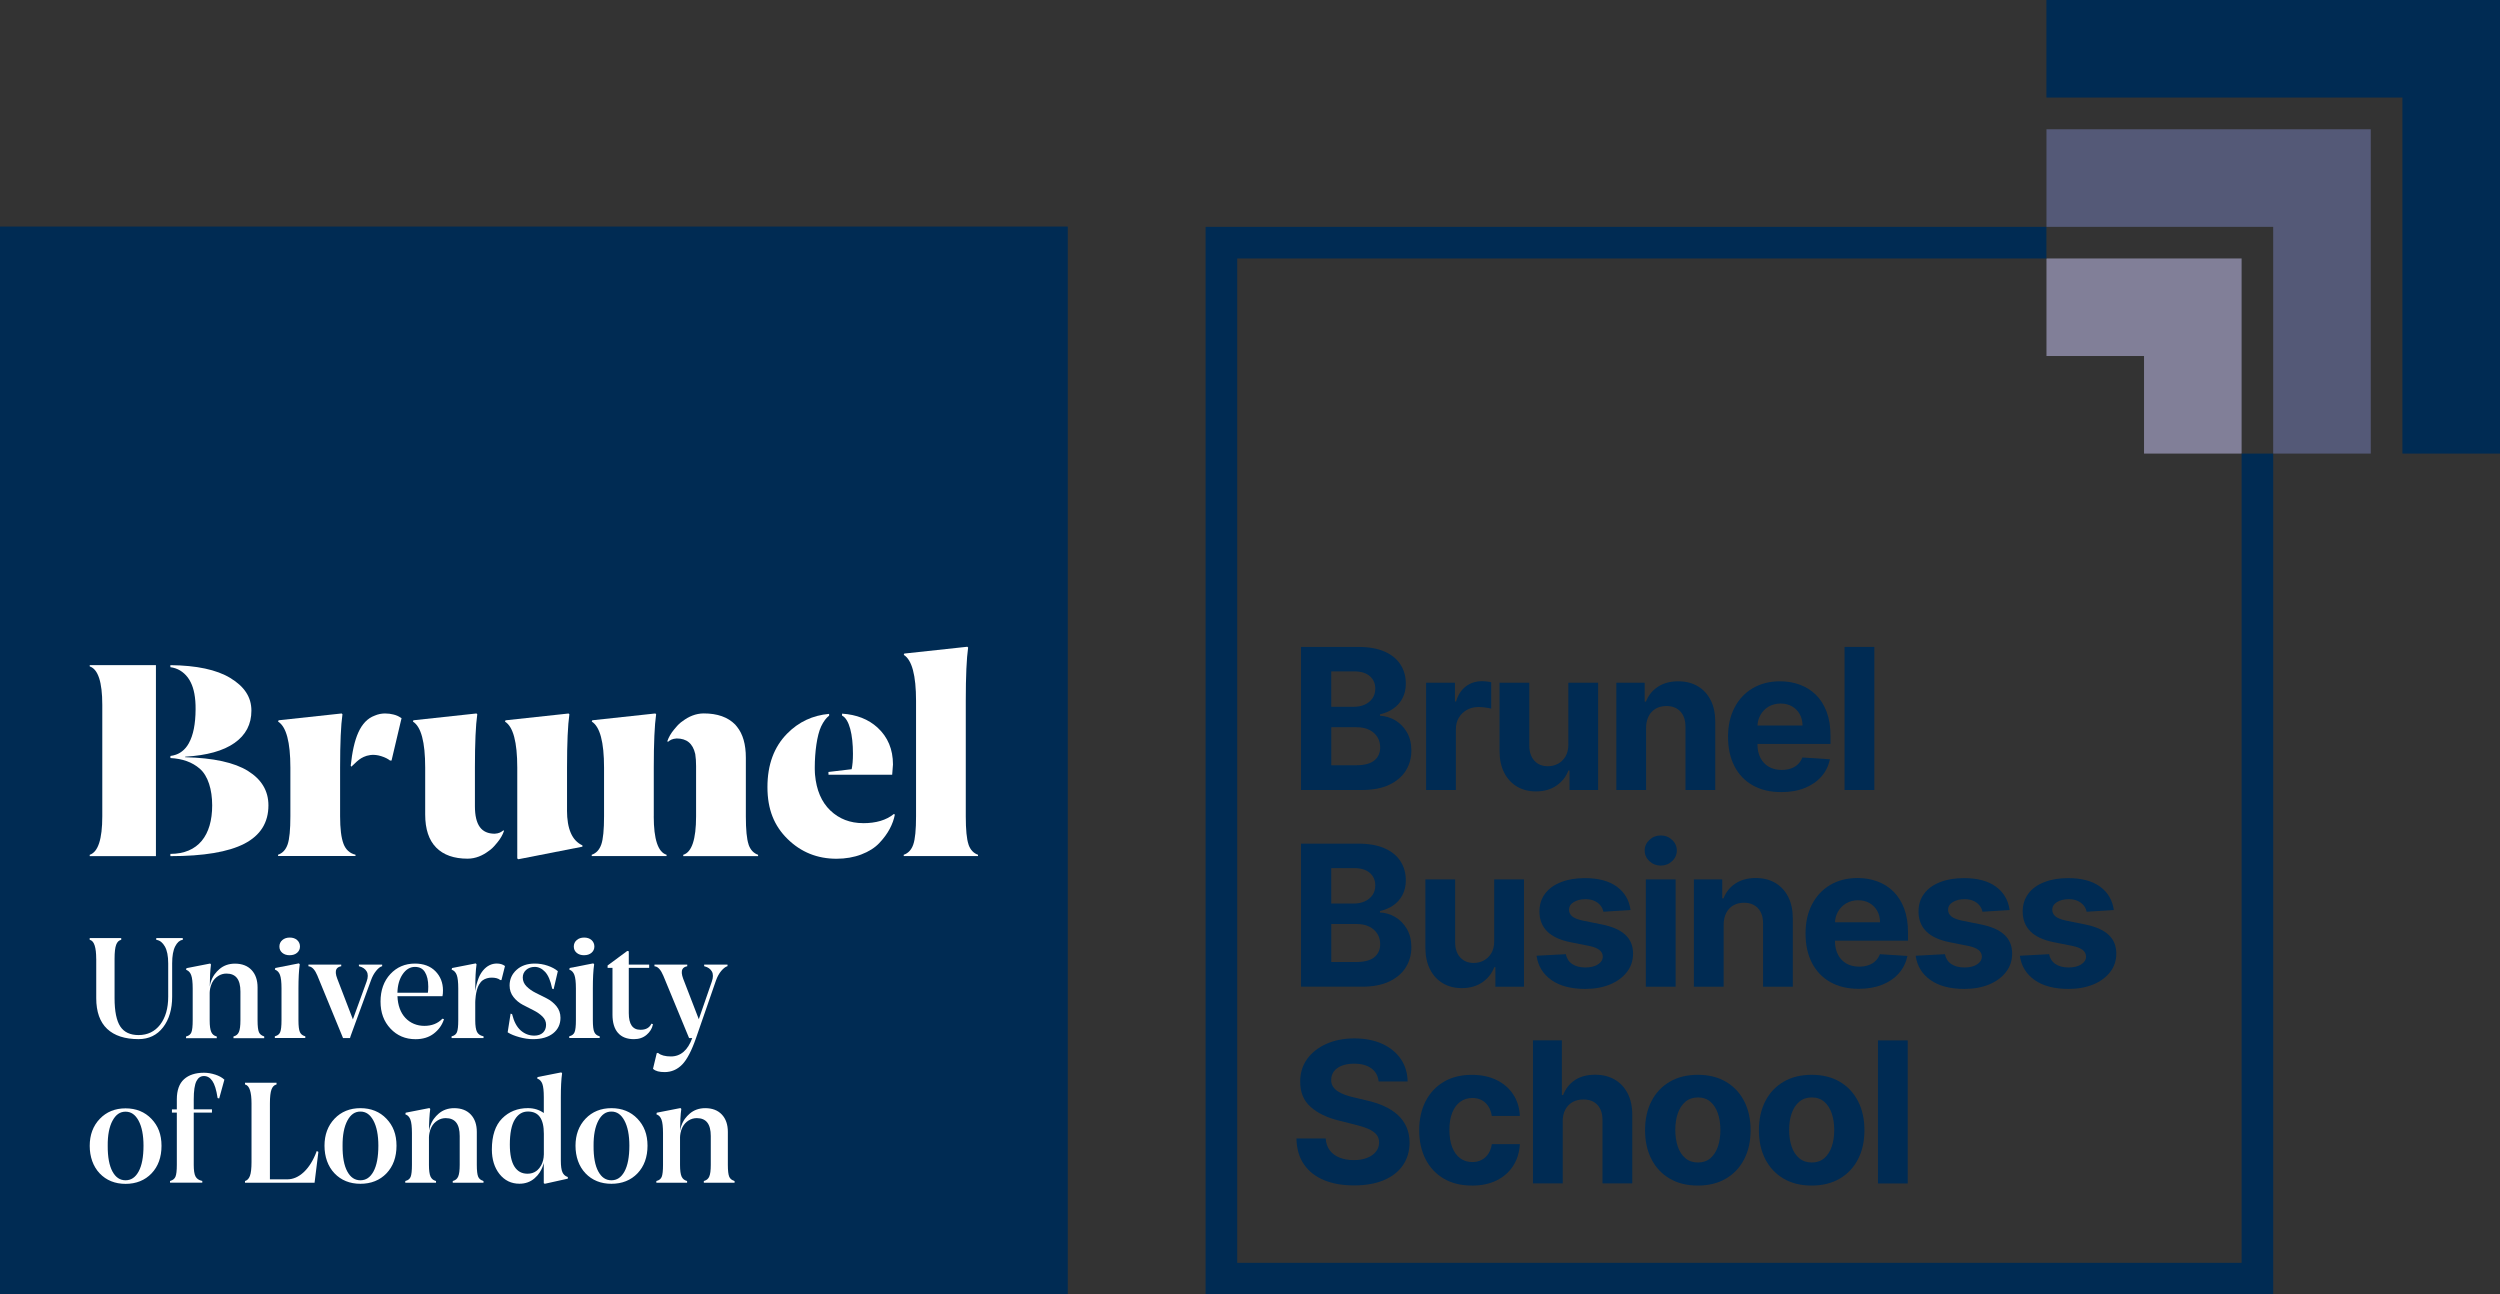 <?xml version="1.0" encoding="UTF-8"?><svg id="Layer_1" xmlns="http://www.w3.org/2000/svg" viewBox="0 0 690.22 357.38"><rect x="0" y="0" width="690.22" height="357.38" fill="#333333" stroke="none"/><defs><style>.cls-1{fill:#817f98;}.cls-2{fill:#fff;}.cls-3{fill:#002b53;}.cls-4{fill:#545977;}</style></defs><rect class="cls-3" y="62.55" width="294.8" height="294.8"/><path class="cls-2" d="M43.12,224.54h0s-.05,0-.07,0h.07Z"/><path class="cls-2" d="M94.84,232.96c-.63-1.64-.94-4.16-.94-7.59v-13.43c0-6.84.22-11.75.65-14.74l-.22-.22-17.41,1.88-.15.36c2.26,1.4,3.4,5.63,3.4,12.71v13.43c0,3.71-.25,6.3-.76,7.77s-1.38,2.42-2.64,2.85v.36h21.38v-.36c-1.59-.38-2.7-1.4-3.32-3.03"/><path class="cls-2" d="M156.55,223.72v-11.77c0-6.84.22-11.75.65-14.74l-.22-.22-17.41,1.88-.15.36c2.26,1.4,3.39,5.64,3.39,12.71v25.07l.29.22,17.7-3.47v-.36c-2.84-1.3-4.26-4.52-4.26-9.68"/><path class="cls-2" d="M206.68,233.14c-.51-1.47-.76-4.06-.76-7.77v-16.18c0-3.69-.82-6.53-2.44-8.54-.15-.21-.32-.42-.51-.61-2.02-2.05-4.91-3.07-8.67-3.07-2.22,0-4.19.88-5.8,2.1h0c-.72.46-1.38,1.12-1.95,1.82-.16.18-.31.36-.46.54h0c-.85,1.02-1.48,2.12-1.84,3.18l.14.22c.64-.51,1.2-.87,2.42-.95,2.76.01,4.47,1.35,5.14,4.3.16.99.23,2.1.23,3.33v13.87c0,6.36-1.18,9.9-3.54,10.62v.36h20.66v-.36c-1.25-.43-2.13-1.38-2.64-2.85"/><path class="cls-2" d="M180.5,225.38v-13.44c0-6.84.22-11.75.65-14.74l-.22-.22-17.41,1.88-.14.36c2.26,1.4,3.39,5.64,3.39,12.71v13.44c0,3.71-.25,6.3-.76,7.77-.51,1.47-1.39,2.42-2.64,2.85v.36h20.66v-.36c-2.36-.72-3.54-4.26-3.54-10.62"/><path class="cls-2" d="M267.4,233.14c-.51-1.47-.76-4.06-.76-7.77v-31.86c0-6.84.22-11.75.65-14.73l-.22-.22-17.41,1.88-.14.36c2.26,1.4,3.39,5.64,3.39,12.71v31.86c0,3.71-.25,6.3-.76,7.77-.5,1.47-1.38,2.42-2.64,2.85v.36h20.51v-.36c-1.25-.43-2.13-1.38-2.64-2.85"/><path class="cls-2" d="M235.49,208.11c0,1.73-.12,3.15-.36,4.26l-6.41.76.02.76h17.58l.22-2.82c0-4.19-1.42-7.58-4.26-10.19-2.53-2.31-5.8-3.59-9.8-3.85v.54c2.01.98,3.01,5.28,3.01,10.53"/><path class="cls-2" d="M238.31,227.26c-3.61,0-6.63-1.17-9.07-3.5-2.43-2.33-3.84-5.62-4.22-9.86,0,0-.07-.81-.07-1.52v-.58c0-4,.59-8.81,1.77-11.27.66-1.37,1.39-2.34,2.19-2.94v-.5c-4.55.41-8.41,2.22-11.58,5.44-3.64,3.68-5.45,8.61-5.45,14.77s1.85,10.7,5.56,14.34c3.71,3.64,8.21,5.45,13.51,5.45,2.5,0,4.79-.4,6.86-1.19,2.07-.79,3.72-1.84,4.95-3.14,1.23-1.3,2.19-2.61,2.89-3.94.7-1.32,1.17-2.64,1.41-3.94l-.29-.14c-2.07,1.69-4.89,2.53-8.45,2.53"/><path class="cls-2" d="M24.77,183.99c2.31.77,3.47,4.31,3.47,10.62v30.77c0,6.31-1.16,9.85-3.47,10.62v.36h18.28v-52.73h-18.28v.36Z"/><path class="cls-2" d="M68.47,212.85c-3.76-2.33-9.53-3.6-17.34-3.79v-.15c5.97-.34,10.51-1.6,13.62-3.79,3.11-2.19,4.66-5.16,4.66-8.92s-1.95-6.67-5.85-9.03c-3.77-2.28-9.28-3.46-16.52-3.53v.56c1.95.26,3.55,1.2,4.81,2.85.31.41.58.87.82,1.36.44.89.77,1.92.99,3.09.24,1.28.36,2.73.34,4.35-.02,4.06-.65,7.15-1.85,9.31,0,0,0,0,0,.01-.13.23-.26.45-.4.65-.05.08-.1.14-.15.21-.1.14-.21.28-.32.42-.12.14-.24.26-.36.39-.06.06-.12.13-.18.18-.62.59-1.33,1.04-2.13,1.32-.49.18-1.01.3-1.56.37v.58c3.31.16,6.02,1.13,8.1,2.93,2.29,1.98,3.43,5.79,3.43,10.13,0,8.27-3.85,13.39-11.54,13.4v.62c9.19,0,15.99-1.15,20.42-3.43,4.43-2.29,6.65-5.82,6.65-10.58,0-4-1.88-7.16-5.63-9.5"/><path class="cls-2" d="M139,229.23c-.64.51-1.2.88-2.42.95-3.64-.01-5.46-2.34-5.46-7.62v-10.62c0-6.84.22-11.75.65-14.74l-.22-.22-17.41,1.88-.14.36c2.26,1.4,3.39,5.63,3.39,12.71v12.93c0,4.04,1.01,7.09,3.03,9.14,2.02,2.05,4.91,3.07,8.67,3.07,2.22,0,4.19-.88,5.8-2.1h0c.72-.46,1.38-1.12,1.95-1.82.16-.18.31-.36.46-.54h0c.85-1.02,1.48-2.12,1.84-3.18l-.14-.22Z"/><path class="cls-2" d="M110.57,198.11c-.45-.32-1.13-.66-1.97-.85-.66-.17-1.41-.28-2.3-.28-.98,0-1.94.2-2.84.59-3.99,1.47-5.83,6.23-6.63,13.83l.18.27c.5-.47.95-.92,1.41-1.34.62-.55,2.71-2.48,6.08-1.76.19.04.37.09.54.14.1.03.2.05.3.09.95.3,1.77.71,2.35,1.18h.41l2.5-10.59.26-1.08s0,0,0,0v-.03c-.08-.06-.17-.12-.27-.18"/><path class="cls-2" d="M26.57,264.7v10.89c0,3.74,1.01,6.59,3.01,8.47,1.99,1.88,4.91,2.83,8.67,2.83,2.83,0,5.11-1.1,6.78-3.27,1.66-2.15,2.5-5,2.5-8.45v-9.2c0-2.04.28-3.62.84-4.7.55-1.05,1.19-1.64,1.93-1.76l.16-.03v-.5h-7.32v.5l.16.03c.86.14,1.61.74,2.21,1.79.62,1.07.93,2.64.93,4.68v9.2c0,3.2-.75,5.79-2.23,7.72-1.47,1.9-3.47,2.87-5.96,2.87-2.3,0-3.99-.79-5.03-2.36-1.05-1.58-1.59-4.22-1.59-7.82v-10.89c0-1.8.15-3.1.44-3.86.28-.74.69-1.17,1.26-1.33l.14-.04v-.48h-8.71v.48l.13.04c1.11.32,1.67,2.07,1.67,5.19"/><path class="cls-2" d="M82.52,265.98l.23.23v.09c-.23,1.61-.35,3.82-.35,6.58v8.79c0,1.59.13,2.7.4,3.28.26.57.7.93,1.35,1.12l.14.04v.48h-8.41v-.48l.14-.04c.67-.19,1.11-.55,1.34-1.11.24-.59.36-1.7.36-3.29v-8.79c0-1.72-.14-2.97-.42-3.71-.27-.71-.69-1.18-1.26-1.41l-.15-.06.11-.45,6.54-1.28Z"/><path class="cls-2" d="M80,263.72c.82,0,1.5-.22,2.02-.66.53-.45.8-1.04.8-1.74s-.27-1.33-.8-1.79c-.52-.46-1.2-.68-2.02-.68s-1.5.23-2.04.68c-.54.46-.82,1.07-.82,1.8s.27,1.29.8,1.74c.52.44,1.21.66,2.06.66"/><path class="cls-2" d="M87.64,269.39l7.02,17.09.05.12h1.92l.19-.61,5.6-15.33c.36-1.02.84-1.9,1.42-2.61.56-.69,1.08-1.11,1.54-1.25l.13-.04v-.44h-6.42v.44l.14.04c.92.24,1.6.71,2.01,1.41.41.7.4,1.64-.03,2.81l-3.78,10.42-4.32-11.25c-.45-1.16-.52-2.04-.22-2.61.21-.39.59-.65,1.17-.78l.15-.03v-.45h-9.05v.46l.16.02c.88.12,1.66.99,2.33,2.59"/><path class="cls-2" d="M118.13,274.09h-8.41c.05-2.07.54-3.79,1.45-5.12.92-1.34,2.06-2.02,3.39-2.02,1.25,0,2.15.46,2.75,1.42.61.97.93,2.32.93,4.03,0,.74-.04,1.3-.11,1.69M122.51,281.55l.07-.19-.45-.11-.07.08c-1.23,1.26-2.88,1.9-4.9,1.9s-3.88-.74-5.25-2.21c-1.34-1.44-2.07-3.45-2.18-5.98h12.42l.03-.14c.08-.32.12-.8.12-1.47,0-2.1-.7-3.87-2.08-5.28-1.38-1.41-3.29-2.12-5.66-2.12-2.72,0-5.01.98-6.8,2.91-1.79,1.93-2.7,4.48-2.7,7.57s.92,5.53,2.74,7.47c1.82,1.95,4.14,2.93,6.92,2.93,2.01,0,3.71-.52,5.03-1.54,1.33-1.02,2.26-2.3,2.77-3.81"/><path class="cls-2" d="M147.46,285.92c-1.37,0-2.61-.48-3.69-1.42-1.08-.95-1.87-2.43-2.36-4.41l-.02-.1-.42-.14-.81,5.15.1.07c.74.48,1.8.91,3.13,1.28,1.34.37,2.6.55,3.77.55,2.34,0,4.2-.54,5.54-1.6,1.36-1.07,2.04-2.52,2.04-4.3,0-1.21-.37-2.29-1.11-3.2-.73-.89-1.63-1.62-2.67-2.15-1.03-.53-2.05-1.04-3.07-1.54-.99-.49-1.85-1.1-2.54-1.8-.67-.69-1.02-1.5-1.02-2.42,0-.86.3-1.54.92-2.1.61-.55,1.42-.84,2.39-.84,1.04,0,2,.46,2.85,1.37.86.92,1.51,2.45,1.93,4.53l.02.11.41.14,1.16-4.97-.09-.07c-.67-.56-1.58-1.05-2.71-1.44-1.13-.39-2.33-.59-3.57-.59-2.07,0-3.76.58-5.03,1.74-1.28,1.16-1.92,2.61-1.92,4.31,0,1.21.36,2.29,1.07,3.19.7.89,1.57,1.62,2.58,2.15.97.52,1.97,1.03,2.97,1.52.96.48,1.8,1.06,2.47,1.73.66.66.98,1.4.98,2.25,0,.92-.29,1.65-.86,2.19-.58.54-1.4.82-2.45.82"/><path class="cls-2" d="M161.28,263.72c.82,0,1.5-.22,2.02-.66.53-.45.8-1.04.8-1.74s-.27-1.33-.8-1.79c-.52-.46-1.2-.68-2.02-.68s-1.51.23-2.04.68c-.54.46-.82,1.07-.82,1.8s.27,1.29.8,1.74c.52.44,1.21.66,2.06.66"/><path class="cls-2" d="M163.8,265.98l.23.23v.09c-.24,1.61-.35,3.82-.35,6.58v8.79c0,1.59.13,2.7.4,3.28.26.57.7.93,1.35,1.12l.14.04v.48h-8.41v-.48l.14-.04c.67-.19,1.11-.55,1.34-1.11.24-.59.36-1.7.36-3.29v-8.79c0-1.72-.14-2.97-.42-3.71-.27-.71-.69-1.18-1.26-1.41l-.15-.06.11-.45,6.54-1.28Z"/><path class="cls-2" d="M173.2,262.54l.4.1v3.68h5.63v.9h-5.63v12.47c0,3.11,1.06,4.62,3.23,4.62,1.44,0,2.4-.51,2.95-1.55l.07-.14.42.14-.03.16c-.21,1.04-.78,1.97-1.71,2.77-.93.8-2.11,1.21-3.5,1.21-1.93,0-3.41-.58-4.42-1.74-1-1.14-1.51-2.83-1.51-5.03v-12.92h-1.35v-.65l5.45-4.03Z"/><path class="cls-2" d="M194.41,266.32v.44l.14.04c.93.24,1.58.7,1.99,1.41.39.7.39,1.65-.02,2.81l-3.59,10.37-4.32-11.2c-.43-1.16-.5-2.04-.19-2.61.21-.39.6-.65,1.18-.78l.14-.03v-.45h-9.05v.46l.16.02c.85.12,1.62.99,2.29,2.59l7.06,17.09.05.12h.87c-1.22,3.37-3.21,5.07-5.89,5.07-1.57,0-2.75-.32-3.49-.93l-.07-.06-.35.09-1.03,4.31.08.07c.62.56,1.64.84,3.13.84,1.87,0,3.5-.7,4.85-2.09,1.33-1.36,2.63-3.86,3.86-7.43l5.48-15.81c.37-1.03.85-1.9,1.43-2.59.58-.68,1.12-1.11,1.61-1.28l.13-.04v-.44h-6.46Z"/><path class="cls-2" d="M139.34,266.65c-.58-.42-1.32-.63-2.18-.63-1.45,0-2.73.64-3.79,1.9-.24.29-.45.59-.65.92h0s-.13.19-.32.59c-.03.06-.05.12-.08.18-.04.08-.07.16-.11.25-.05.12-.1.24-.14.36-.3.82-.64,1.88-.85,3.47v-.81c0-2.76.11-4.98.34-6.58v-.09s-.22-.23-.22-.23l-6.54,1.28-.11.45.15.06c.57.23.99.7,1.26,1.41.28.74.42,1.99.42,3.71v8.79c0,1.59-.12,2.7-.36,3.29-.23.56-.67.93-1.34,1.11l-.14.04v.48h8.82v-.49l-.14-.03c-.8-.19-1.34-.57-1.66-1.18-.32-.62-.49-1.7-.49-3.22v-4.97s.04-3.2,1.04-4.86c.3-.5.62-.92,1.04-1.22.68-.47,1.57-.72,2.42-.72,1.05,0,1.85.21,2.36.63l.05.04h.33l.97-3.87-.1-.07Z"/><path class="cls-2" d="M72.86,286.11c-.68-.21-1.12-.58-1.37-1.13-.25-.57-.38-1.67-.38-3.27v-9.09c0-2.02-.55-3.63-1.65-4.8-1.09-1.17-2.64-1.77-4.59-1.77-1.69,0-3.14.51-4.31,1.53-.49.42-.91.87-1.26,1.35h0s-.18.22-.42.63c-.24.41-.44.84-.59,1.29-.02.04-.03.09-.05.13,0,.02-.01.03-.02.05l-.03.09c-.12.37-.22.79-.28,1.24.02-2.5.13-4.53.33-6.02v-.09s-.22-.23-.22-.23l-6.54,1.28-.11.45.15.06c.57.23,1,.7,1.26,1.41.28.74.42,1.99.42,3.71v8.79c0,1.59-.12,2.7-.36,3.29-.23.56-.67.93-1.34,1.11l-.14.04v.48h8.49v-.48l-.14-.04c-.65-.19-1.1-.57-1.38-1.19-.29-.64-.44-1.72-.44-3.21v-7.65c.02-.57.13-1.67.66-2.73l.07-.13c.38-.72.93-1.31,1.62-1.75.69-.44,1.45-.67,2.27-.67,2.6,0,3.87,1.62,3.87,4.96v7.96c0,1.5-.14,2.58-.42,3.21-.27.62-.71,1-1.36,1.19l-.14.04v.48h8.49v-.47l-.13-.04Z"/><path class="cls-2" d="M87.38,317.98c-.91,2.42-2.1,4.31-3.52,5.64-1.41,1.31-2.93,1.98-4.53,1.98h-4.81v-20.96c0-1.8.15-3.1.44-3.86.28-.73.69-1.17,1.26-1.33l.13-.04v-.48h-8.71v.48l.13.04c1.11.32,1.67,2.07,1.67,5.19v16.19c0,1.77-.15,3.06-.44,3.82-.28.73-.69,1.19-1.23,1.37l-.13.04v.47h19.21l1.04-8.39v-.13s-.44-.23-.44-.23l-.07.19Z"/><path class="cls-2" d="M95.91,309.38c.9-1.68,2.07-2.49,3.59-2.49s2.69.81,3.59,2.48c.91,1.68,1.37,4.02,1.37,6.95,0,3.08-.45,5.48-1.35,7.12-.89,1.63-2.07,2.42-3.61,2.42s-2.72-.79-3.61-2.42c-.9-1.64-1.34-4.04-1.31-7.12-.02-2.91.42-5.24,1.33-6.94M99.5,305.95c-2.89,0-5.3.98-7.14,2.91-1.84,1.93-2.77,4.44-2.77,7.46s.93,5.71,2.76,7.62c1.83,1.92,4.24,2.89,7.16,2.89s5.37-.97,7.2-2.89c1.83-1.92,2.76-4.48,2.76-7.62s-.93-5.52-2.78-7.46c-1.84-1.93-4.26-2.91-7.18-2.91"/><path class="cls-2" d="M165.21,309.38c.9-1.68,2.07-2.49,3.59-2.49s2.69.81,3.59,2.48c.91,1.68,1.37,4.02,1.37,6.95,0,3.08-.45,5.48-1.35,7.12-.89,1.63-2.07,2.42-3.61,2.42s-2.72-.79-3.61-2.42c-.9-1.64-1.34-4.04-1.31-7.12-.02-2.91.42-5.24,1.33-6.94M168.8,305.95c-2.89,0-5.3.98-7.14,2.91-1.84,1.93-2.77,4.44-2.77,7.46s.93,5.71,2.76,7.62c1.83,1.92,4.24,2.89,7.16,2.89s5.37-.97,7.2-2.89c1.83-1.92,2.76-4.48,2.76-7.62s-.94-5.52-2.78-7.46c-1.85-1.93-4.26-2.91-7.18-2.91"/><path class="cls-2" d="M133.39,326.02c-.68-.21-1.13-.58-1.37-1.14-.25-.57-.38-1.67-.38-3.27v-9.09c0-2.02-.55-3.63-1.65-4.8-1.09-1.17-2.64-1.77-4.59-1.77-1.69,0-3.14.51-4.31,1.53-.49.42-.9.87-1.26,1.35h0s-.18.22-.42.63c-.24.42-.44.85-.59,1.29-.02.04-.03.09-.05.13,0,.02-.01.03-.02.05l-.03.09c-.12.37-.22.79-.28,1.24.01-2.5.13-4.53.33-6.02v-.09s-.22-.23-.22-.23l-6.54,1.28-.11.45.15.06c.57.23,1,.7,1.26,1.41.28.74.42,1.99.42,3.71v8.79c0,1.59-.12,2.7-.36,3.29-.23.56-.67.93-1.34,1.11l-.14.04v.48h8.49v-.48l-.14-.04c-.65-.19-1.1-.58-1.38-1.19-.29-.64-.43-1.72-.43-3.21v-7.65c.02-.57.13-1.67.66-2.73l.07-.13c.38-.72.93-1.31,1.63-1.75.69-.44,1.45-.66,2.26-.66,2.6,0,3.87,1.62,3.87,4.96v7.96c0,1.49-.14,2.58-.42,3.21-.27.61-.71,1-1.36,1.19l-.14.04v.48h8.49v-.47l-.13-.04Z"/><path class="cls-2" d="M202.7,326.02c-.68-.21-1.12-.58-1.37-1.14-.25-.57-.38-1.67-.38-3.27v-9.09c0-2.02-.55-3.63-1.65-4.8-1.09-1.17-2.64-1.77-4.59-1.77-1.69,0-3.14.51-4.31,1.53-.49.42-.9.87-1.26,1.35h0s-.18.22-.42.63c-.25.42-.44.85-.59,1.29-.02.04-.03.09-.05.13,0,.02-.01.03-.02.05l-.03.09c-.12.37-.22.79-.28,1.24.02-2.5.13-4.53.34-6.02v-.09s-.22-.23-.22-.23l-6.54,1.28-.11.45.15.06c.57.23,1,.7,1.26,1.41.28.74.42,1.99.42,3.71v8.79c0,1.59-.12,2.7-.36,3.29-.23.56-.67.93-1.34,1.11l-.14.04v.48h8.49v-.48l-.14-.04c-.65-.19-1.1-.58-1.38-1.19-.29-.64-.43-1.72-.43-3.21v-7.65c.02-.57.13-1.67.66-2.73l.07-.13c.38-.72.93-1.31,1.62-1.75.69-.44,1.45-.66,2.27-.66,2.6,0,3.87,1.62,3.87,4.96v7.96c0,1.49-.14,2.58-.42,3.21-.27.61-.71,1-1.36,1.19l-.14.04v.48h8.49v-.47l-.13-.04Z"/><path class="cls-2" d="M149.45,321.66c-.15.28-.32.54-.5.77-.02.02-.03.04-.05.07-.02.03-.04.05-.07.08-.28.34-.56.58-.78.74-.68.49-1.48.73-2.41.73-1.57,0-2.75-.64-3.6-1.96-.85-1.33-1.28-3.37-1.28-6.08,0-3.11.46-5.44,1.38-6.93.91-1.48,2.09-2.2,3.62-2.2,2.96,0,4.39,2.01,4.39,6.16v5.65c-.02,1.27-.32,2.24-.7,2.96M156.67,324.93c-.66-.24-1.11-.66-1.39-1.29-.29-.64-.44-1.73-.44-3.23v-17.47c0-2.74.11-4.94.34-6.55v-.09s-.22-.23-.22-.23l-6.53,1.28-.14.4.16.07c.61.26,1.03.73,1.29,1.43.27.73.4,1.97.4,3.69v4.35c-1.24-.89-2.72-1.35-4.39-1.35-2.84,0-5.24.96-7.12,2.85-1.88,1.89-2.83,4.77-2.83,8.56,0,2.74.71,5.02,2.1,6.78,1.41,1.78,3.26,2.68,5.52,2.68,1.61,0,3.02-.5,4.16-1.49.57-.49,1.04-1.03,1.42-1.61h0s0,0,0,0c0,0,0,0,0-.01.68-1.02,1-2.1,1.13-2.65v5.6l.27.18,6.37-1.42v-.46l-.12-.04Z"/><path class="cls-2" d="M31.07,309.41c.9-1.68,2.07-2.49,3.59-2.49s2.69.81,3.59,2.47c.91,1.68,1.37,4.01,1.37,6.94,0,3.08-.45,5.47-1.35,7.11-.89,1.63-2.07,2.42-3.61,2.42s-2.72-.79-3.61-2.42c-.89-1.64-1.33-4.03-1.31-7.11-.03-2.91.42-5.24,1.33-6.93M34.66,306c-2.89,0-5.28.98-7.12,2.91-1.84,1.92-2.77,4.43-2.77,7.44s.93,5.69,2.75,7.61c1.82,1.91,4.23,2.89,7.14,2.89s5.35-.97,7.18-2.89c1.83-1.91,2.75-4.47,2.75-7.61s-.93-5.51-2.77-7.44c-1.84-1.93-4.25-2.91-7.16-2.91"/><path class="cls-2" d="M59.42,296.69c-1.03-.34-2.07-.52-3.11-.52-2.33,0-4.19.6-5.5,1.79-1.32,1.19-1.99,3.06-1.99,5.55v2.78h-1.35v.89h1.35v14.44c0,1.59-.13,2.69-.38,3.26-.24.56-.69.93-1.37,1.14l-.13.04v.46h8.91v-.48l-.14-.03c-.83-.19-1.39-.58-1.72-1.19-.34-.62-.5-1.7-.5-3.21v-14.44h5.03v-.89h-5.03v-2.78c0-2.36.25-4.05.75-5.02.48-.94,1.16-1.4,2.07-1.4s1.7.44,2.32,1.35c.63.92,1.11,2.48,1.43,4.61l.02.12.44.11,1.43-5.19-.08-.07c-.59-.54-1.42-.99-2.45-1.33"/><polygon class="cls-3" points="690.22 125.23 663.28 125.23 663.28 26.93 564.99 26.93 564.99 0 690.22 0 690.22 125.23"/><polygon class="cls-1" points="618.88 125.23 591.94 125.23 591.94 98.29 565.01 98.29 565.01 71.36 618.88 71.36 618.88 125.23"/><polygon class="cls-4" points="654.54 125.23 627.6 125.23 627.6 62.63 565.01 62.63 565.01 35.69 654.54 35.69 654.54 125.23"/><path class="cls-3" d="M367.55,211.28h6.81c2.33,0,4.02-.45,5.09-1.34,1.07-.89,1.6-2.08,1.6-3.58,0-1.09-.26-2.06-.79-2.9-.53-.83-1.28-1.49-2.25-1.97-.97-.48-2.13-.71-3.46-.71h-7v10.49ZM367.55,195.14h6.19c1.15,0,2.16-.2,3.06-.61.89-.4,1.6-.98,2.12-1.73.52-.75.78-1.64.78-2.68,0-1.42-.51-2.58-1.52-3.45-1.01-.87-2.44-1.31-4.29-1.31h-6.35v9.78ZM359.19,218.11v-39.5h15.82c2.91,0,5.33.43,7.27,1.29,1.94.86,3.4,2.05,4.38,3.58.98,1.52,1.47,3.27,1.47,5.25,0,1.54-.31,2.9-.93,4.06-.61,1.17-1.46,2.12-2.54,2.86-1.07.74-2.3,1.26-3.67,1.57v.39c1.5.07,2.92.49,4.23,1.27,1.32.78,2.39,1.88,3.21,3.29.82,1.41,1.23,3.08,1.23,5.02,0,2.09-.52,3.96-1.55,5.6-1.03,1.64-2.56,2.93-4.58,3.89-2.02.95-4.51,1.42-7.47,1.42h-16.88Z"/><path class="cls-3" d="M393.73,218.11v-29.62h7.97v5.17h.31c.54-1.84,1.45-3.23,2.72-4.17,1.27-.95,2.74-1.42,4.4-1.42.41,0,.85.02,1.33.08.48.05.89.12,1.25.21v7.29c-.38-.11-.92-.22-1.6-.31-.68-.09-1.3-.14-1.87-.14-1.21,0-2.29.26-3.23.78-.95.52-1.69,1.25-2.24,2.17-.55.93-.82,1.99-.82,3.2v16.76h-8.22Z"/><path class="cls-3" d="M433,205.5v-17.01h8.22v29.62h-7.89v-5.38h-.31c-.67,1.73-1.78,3.13-3.33,4.19-1.55,1.05-3.44,1.58-5.66,1.58-1.98,0-3.72-.45-5.23-1.35-1.5-.9-2.68-2.18-3.52-3.84-.84-1.66-1.27-3.65-1.28-5.96v-18.86h8.22v17.4c.01,1.75.48,3.13,1.41,4.14.92,1.01,2.16,1.52,3.72,1.52.99,0,1.92-.23,2.78-.68.86-.46,1.56-1.14,2.09-2.03.53-.9.79-2.02.78-3.34"/><path class="cls-3" d="M454.47,200.99v17.12h-8.22v-29.62h7.83v5.22h.35c.66-1.72,1.76-3.09,3.3-4.1,1.54-1.01,3.41-1.51,5.61-1.51,2.06,0,3.85.45,5.38,1.35,1.53.9,2.72,2.18,3.57,3.85.85,1.66,1.27,3.65,1.27,5.95v18.86h-8.22v-17.4c.01-1.81-.45-3.23-1.39-4.25s-2.23-1.53-3.88-1.53c-1.11,0-2.08.24-2.92.71-.84.48-1.5,1.17-1.97,2.08-.47.91-.71,2-.72,3.27"/><path class="cls-3" d="M491.78,218.69c-3.05,0-5.67-.62-7.86-1.86-2.19-1.24-3.88-3.01-5.06-5.29-1.18-2.29-1.77-4.99-1.77-8.11s.59-5.72,1.77-8.02c1.18-2.3,2.85-4.1,5.01-5.38,2.15-1.28,4.68-1.93,7.59-1.93,1.95,0,3.78.31,5.47.94,1.69.62,3.17,1.56,4.43,2.8,1.27,1.25,2.25,2.82,2.96,4.7.71,1.88,1.06,4.09,1.06,6.61v2.25h-25.01v-5.09h17.28c0-1.18-.26-2.23-.77-3.14-.51-.91-1.22-1.63-2.13-2.15-.9-.52-1.96-.78-3.15-.78s-2.35.28-3.31.86c-.96.57-1.71,1.34-2.25,2.3-.54.96-.82,2.02-.83,3.19v4.84c0,1.47.27,2.74.82,3.8.55,1.07,1.32,1.89,2.32,2.47,1,.58,2.19.87,3.57.87.91,0,1.75-.13,2.51-.39.76-.26,1.41-.64,1.95-1.16.54-.52.95-1.15,1.24-1.89l7.6.5c-.39,1.83-1.17,3.42-2.36,4.77-1.19,1.36-2.72,2.41-4.59,3.16-1.87.76-4.03,1.13-6.47,1.13"/><rect class="cls-3" x="509.26" y="178.61" width="8.22" height="39.5"/><path class="cls-3" d="M367.55,265.6h6.81c2.33,0,4.02-.45,5.09-1.34,1.07-.89,1.6-2.08,1.6-3.58,0-1.09-.26-2.06-.79-2.89-.53-.83-1.28-1.49-2.25-1.97-.97-.48-2.13-.71-3.46-.71h-7v10.49ZM367.55,249.46h6.19c1.15,0,2.16-.2,3.06-.61.89-.4,1.6-.98,2.12-1.73.52-.75.78-1.64.78-2.68,0-1.42-.51-2.58-1.52-3.45-1.01-.88-2.44-1.31-4.29-1.31h-6.35v9.78ZM359.19,272.42v-39.5h15.82c2.91,0,5.33.43,7.27,1.29,1.94.86,3.4,2.05,4.38,3.58.98,1.52,1.47,3.27,1.47,5.25,0,1.54-.31,2.9-.93,4.06-.61,1.17-1.46,2.12-2.54,2.86-1.07.74-2.3,1.26-3.67,1.57v.39c1.5.06,2.92.49,4.23,1.27,1.32.78,2.39,1.88,3.21,3.29.82,1.41,1.23,3.08,1.23,5.02,0,2.1-.52,3.96-1.55,5.6-1.03,1.64-2.56,2.93-4.58,3.89-2.02.95-4.51,1.42-7.47,1.42h-16.88Z"/><path class="cls-3" d="M412.53,259.81v-17.01h8.22v29.62h-7.89v-5.38h-.31c-.67,1.73-1.78,3.13-3.33,4.19-1.55,1.05-3.44,1.58-5.66,1.58-1.98,0-3.72-.45-5.23-1.35-1.5-.9-2.68-2.18-3.52-3.84-.84-1.66-1.27-3.65-1.28-5.96v-18.86h8.22v17.4c.01,1.75.48,3.13,1.41,4.14.92,1.02,2.17,1.52,3.72,1.52.99,0,1.92-.23,2.78-.68.86-.46,1.56-1.14,2.09-2.03.53-.9.79-2.02.78-3.34"/><path class="cls-3" d="M450.2,251.25l-7.52.47c-.13-.64-.4-1.23-.83-1.75-.42-.52-.98-.94-1.67-1.25-.69-.31-1.51-.47-2.46-.47-1.27,0-2.35.27-3.22.8-.87.53-1.31,1.24-1.31,2.13,0,.71.28,1.31.85,1.8.57.49,1.54.88,2.91,1.18l5.36,1.08c2.88.59,5.03,1.54,6.44,2.86,1.41,1.31,2.12,3.04,2.12,5.17,0,1.94-.57,3.65-1.71,5.11-1.14,1.47-2.7,2.61-4.67,3.43-1.98.81-4.25,1.22-6.82,1.22-3.92,0-7.04-.82-9.36-2.46-2.32-1.64-3.68-3.88-4.08-6.7l8.08-.43c.24,1.19.84,2.11,1.77,2.73.94.63,2.14.94,3.61.94s2.6-.28,3.48-.84c.88-.56,1.33-1.28,1.34-2.17-.01-.75-.33-1.36-.95-1.84-.62-.48-1.57-.85-2.85-1.11l-5.13-1.02c-2.9-.58-5.04-1.58-6.45-3.01-1.41-1.43-2.11-3.25-2.11-5.46,0-1.9.52-3.54,1.55-4.92,1.03-1.38,2.49-2.44,4.38-3.18,1.88-.75,4.09-1.12,6.62-1.12,3.74,0,6.69.79,8.84,2.37,2.15,1.58,3.41,3.74,3.77,6.46"/><path class="cls-3" d="M454.4,242.8h8.22v29.62h-8.22v-29.62ZM458.52,238.98c-1.22,0-2.27-.41-3.14-1.23-.87-.81-1.3-1.8-1.3-2.94s.43-2.11,1.3-2.92c.87-.82,1.91-1.23,3.14-1.23s2.27.41,3.13,1.23c.87.81,1.3,1.79,1.3,2.92s-.43,2.12-1.3,2.94c-.87.82-1.91,1.23-3.13,1.23"/><path class="cls-3" d="M475.88,255.3v17.12h-8.22v-29.62h7.83v5.22h.35c.66-1.72,1.76-3.09,3.3-4.1,1.54-1.01,3.41-1.51,5.61-1.51,2.06,0,3.85.45,5.38,1.35,1.53.9,2.72,2.18,3.57,3.85.85,1.66,1.27,3.65,1.27,5.95v18.86h-8.21v-17.4c.01-1.81-.45-3.23-1.39-4.25-.94-1.02-2.23-1.53-3.88-1.53-1.11,0-2.08.24-2.92.71-.84.48-1.5,1.17-1.97,2.08-.47.91-.71,2-.72,3.27"/><path class="cls-3" d="M513.18,273c-3.05,0-5.67-.62-7.86-1.86-2.19-1.24-3.88-3-5.06-5.29-1.18-2.28-1.77-4.99-1.77-8.11s.59-5.72,1.77-8.02c1.18-2.3,2.85-4.1,5.01-5.38,2.15-1.28,4.68-1.93,7.59-1.93,1.95,0,3.78.31,5.47.94,1.69.62,3.17,1.56,4.43,2.8,1.27,1.25,2.25,2.81,2.96,4.7.71,1.88,1.06,4.09,1.06,6.61v2.25h-25.01v-5.09h17.28c0-1.18-.26-2.23-.77-3.14-.51-.91-1.22-1.63-2.13-2.15-.91-.52-1.96-.78-3.15-.78s-2.35.28-3.31.86c-.96.57-1.71,1.34-2.25,2.3-.54.96-.82,2.02-.83,3.19v4.84c0,1.47.27,2.73.82,3.8.55,1.07,1.32,1.89,2.32,2.47,1,.58,2.19.87,3.57.87.91,0,1.75-.13,2.51-.39.76-.26,1.41-.64,1.95-1.16.54-.51.95-1.14,1.24-1.89l7.6.5c-.39,1.83-1.17,3.42-2.36,4.77-1.19,1.36-2.72,2.41-4.59,3.16-1.87.75-4.03,1.13-6.47,1.13"/><path class="cls-3" d="M554.86,251.25l-7.52.47c-.13-.64-.4-1.23-.83-1.75-.43-.52-.98-.94-1.67-1.25-.69-.31-1.51-.47-2.46-.47-1.27,0-2.35.27-3.22.8-.87.53-1.31,1.24-1.31,2.13,0,.71.28,1.31.85,1.8.57.49,1.54.88,2.91,1.18l5.36,1.08c2.88.59,5.03,1.54,6.44,2.86,1.41,1.31,2.12,3.04,2.12,5.17,0,1.94-.57,3.65-1.71,5.11-1.14,1.47-2.7,2.61-4.67,3.43-1.98.81-4.25,1.22-6.82,1.22-3.92,0-7.04-.82-9.36-2.46-2.32-1.64-3.68-3.88-4.08-6.7l8.08-.43c.24,1.19.84,2.11,1.77,2.73.94.63,2.14.94,3.61.94s2.6-.28,3.48-.84c.88-.56,1.33-1.28,1.34-2.17-.01-.75-.33-1.36-.95-1.84-.62-.48-1.57-.85-2.85-1.11l-5.13-1.02c-2.9-.58-5.04-1.58-6.45-3.01-1.41-1.43-2.11-3.25-2.11-5.46,0-1.9.52-3.54,1.55-4.92,1.03-1.38,2.49-2.44,4.38-3.18,1.88-.75,4.09-1.12,6.62-1.12,3.74,0,6.69.79,8.84,2.37,2.15,1.58,3.41,3.74,3.77,6.46"/><path class="cls-3" d="M583.62,251.25l-7.52.47c-.13-.64-.4-1.23-.83-1.75-.43-.52-.98-.94-1.67-1.25-.69-.31-1.51-.47-2.46-.47-1.27,0-2.35.27-3.22.8-.87.53-1.31,1.24-1.31,2.13,0,.71.28,1.31.85,1.8.57.49,1.54.88,2.91,1.18l5.36,1.08c2.88.59,5.03,1.54,6.44,2.86,1.41,1.31,2.12,3.04,2.12,5.17,0,1.94-.57,3.65-1.71,5.11-1.14,1.47-2.7,2.61-4.67,3.43-1.98.81-4.25,1.22-6.82,1.22-3.92,0-7.04-.82-9.36-2.46-2.32-1.64-3.68-3.88-4.08-6.7l8.08-.43c.24,1.19.84,2.11,1.77,2.73.94.63,2.14.94,3.61.94s2.6-.28,3.48-.84c.88-.56,1.33-1.28,1.34-2.17-.01-.75-.33-1.36-.95-1.84-.62-.48-1.57-.85-2.85-1.11l-5.13-1.02c-2.89-.58-5.04-1.58-6.45-3.01-1.41-1.43-2.11-3.25-2.11-5.46,0-1.9.52-3.54,1.55-4.92,1.03-1.38,2.49-2.44,4.38-3.18,1.88-.75,4.09-1.12,6.62-1.12,3.74,0,6.69.79,8.84,2.37,2.15,1.58,3.41,3.74,3.77,6.46"/><path class="cls-3" d="M380.62,298.6c-.15-1.56-.82-2.77-1.99-3.63-1.17-.86-2.76-1.3-4.76-1.3-1.36,0-2.51.19-3.45.57-.94.38-1.66.9-2.15,1.57-.49.67-.74,1.42-.74,2.27-.03.71.13,1.33.45,1.85.33.53.78.98,1.36,1.36.58.38,1.25.71,2.01.98.76.28,1.57.51,2.43.7l3.55.85c1.72.39,3.31.9,4.74,1.54,1.44.64,2.69,1.43,3.74,2.37,1.06.94,1.87,2.04,2.46,3.32.58,1.27.88,2.73.9,4.38-.01,2.42-.63,4.51-1.84,6.28-1.22,1.77-2.96,3.14-5.25,4.11-2.28.97-5.03,1.46-8.24,1.46s-5.96-.49-8.32-1.47c-2.36-.98-4.2-2.43-5.52-4.35-1.32-1.92-2.01-4.3-2.07-7.14h8.08c.09,1.32.47,2.42,1.15,3.31.68.88,1.58,1.54,2.72,1.99,1.14.44,2.43.67,3.87.67s2.65-.2,3.69-.62c1.05-.41,1.86-.98,2.44-1.72.58-.74.87-1.58.87-2.53,0-.89-.26-1.63-.78-2.24-.52-.6-1.28-1.12-2.28-1.54-1-.43-2.22-.81-3.66-1.16l-4.3-1.08c-3.33-.81-5.96-2.08-7.89-3.8-1.93-1.72-2.89-4.05-2.87-6.96-.01-2.39.63-4.48,1.92-6.27,1.29-1.78,3.07-3.18,5.33-4.18,2.26-1,4.83-1.5,7.71-1.5s5.49.5,7.69,1.5c2.19,1,3.9,2.4,5.12,4.18,1.22,1.79,1.85,3.86,1.89,6.21h-8.01Z"/><path class="cls-3" d="M406.39,327.32c-3.03,0-5.64-.65-7.82-1.94-2.18-1.29-3.85-3.09-5.01-5.39-1.16-2.3-1.74-4.95-1.74-7.94s.59-5.7,1.76-7.99c1.18-2.3,2.85-4.09,5.02-5.38,2.17-1.29,4.76-1.93,7.75-1.93,2.58,0,4.85.47,6.79,1.41,1.94.94,3.48,2.26,4.61,3.95,1.13,1.7,1.76,3.69,1.87,5.98h-7.75c-.22-1.48-.79-2.67-1.73-3.58-.93-.9-2.15-1.36-3.65-1.36-1.27,0-2.38.34-3.33,1.03-.95.69-1.68,1.69-2.21,3-.53,1.31-.79,2.9-.79,4.76s.26,3.5.78,4.82c.52,1.33,1.26,2.33,2.21,3.03.95.7,2.06,1.04,3.34,1.04.94,0,1.78-.19,2.54-.58.75-.39,1.38-.95,1.87-1.69.49-.74.82-1.63.97-2.67h7.75c-.13,2.26-.74,4.25-1.84,5.97-1.1,1.72-2.61,3.06-4.54,4.02-1.93.97-4.21,1.45-6.85,1.45"/><path class="cls-3" d="M431.45,309.61v17.12h-8.22v-39.5h7.98v15.1h.35c.67-1.75,1.75-3.12,3.24-4.12,1.49-1,3.36-1.49,5.61-1.49,2.06,0,3.86.45,5.39,1.34,1.54.89,2.73,2.17,3.59,3.84.85,1.66,1.27,3.65,1.26,5.97v18.86h-8.22v-17.4c.01-1.83-.45-3.25-1.38-4.26-.93-1.02-2.23-1.52-3.91-1.52-1.12,0-2.1.24-2.96.71-.85.48-1.52,1.17-2.01,2.08-.48.9-.73,2-.74,3.27"/><path class="cls-3" d="M468.79,320.95c1.36,0,2.5-.39,3.42-1.17.91-.78,1.6-1.84,2.07-3.19.47-1.35.7-2.88.7-4.61s-.24-3.26-.7-4.61c-.47-1.35-1.16-2.42-2.07-3.2-.91-.78-2.05-1.18-3.42-1.18s-2.53.39-3.46,1.18c-.93.78-1.63,1.85-2.1,3.2-.47,1.35-.7,2.89-.7,4.61s.24,3.26.7,4.61c.47,1.35,1.17,2.42,2.1,3.19.93.78,2.09,1.17,3.46,1.17M468.75,327.32c-3,0-5.59-.64-7.76-1.92-2.18-1.28-3.86-3.06-5.04-5.36-1.18-2.3-1.77-4.96-1.77-7.99s.59-5.74,1.77-8.03c1.18-2.3,2.86-4.08,5.04-5.36,2.18-1.28,4.77-1.92,7.76-1.92s5.58.64,7.76,1.92c2.18,1.28,3.86,3.07,5.04,5.36,1.18,2.29,1.77,4.97,1.77,8.03s-.59,5.7-1.77,7.99c-1.18,2.3-2.86,4.08-5.04,5.36-2.18,1.28-4.77,1.92-7.76,1.92"/><path class="cls-3" d="M500.22,320.95c1.36,0,2.5-.39,3.42-1.17.91-.78,1.6-1.84,2.07-3.19.47-1.35.7-2.88.7-4.61s-.24-3.26-.7-4.61c-.47-1.35-1.16-2.42-2.07-3.2-.91-.78-2.05-1.18-3.42-1.18s-2.53.39-3.46,1.18c-.93.78-1.63,1.85-2.1,3.2-.47,1.35-.7,2.89-.7,4.61s.24,3.26.7,4.61c.47,1.35,1.17,2.42,2.1,3.19.93.78,2.09,1.17,3.46,1.17M500.18,327.32c-3,0-5.59-.64-7.76-1.92-2.18-1.28-3.86-3.06-5.04-5.36-1.18-2.3-1.77-4.96-1.77-7.99s.59-5.74,1.77-8.03c1.18-2.3,2.86-4.08,5.04-5.36,2.18-1.28,4.77-1.92,7.76-1.92s5.58.64,7.76,1.92c2.18,1.28,3.86,3.07,5.04,5.36,1.18,2.29,1.77,4.97,1.77,8.03s-.59,5.7-1.77,7.99c-1.18,2.3-2.86,4.08-5.04,5.36-2.18,1.28-4.77,1.92-7.76,1.92"/><rect class="cls-3" x="518.48" y="287.24" width="8.22" height="39.5"/><polygon class="cls-3" points="618.88 125.23 618.88 348.65 341.58 348.65 341.58 71.36 564.99 71.36 564.99 62.63 332.85 62.63 332.85 357.38 627.6 357.38 627.6 125.23 618.88 125.23"/></svg>